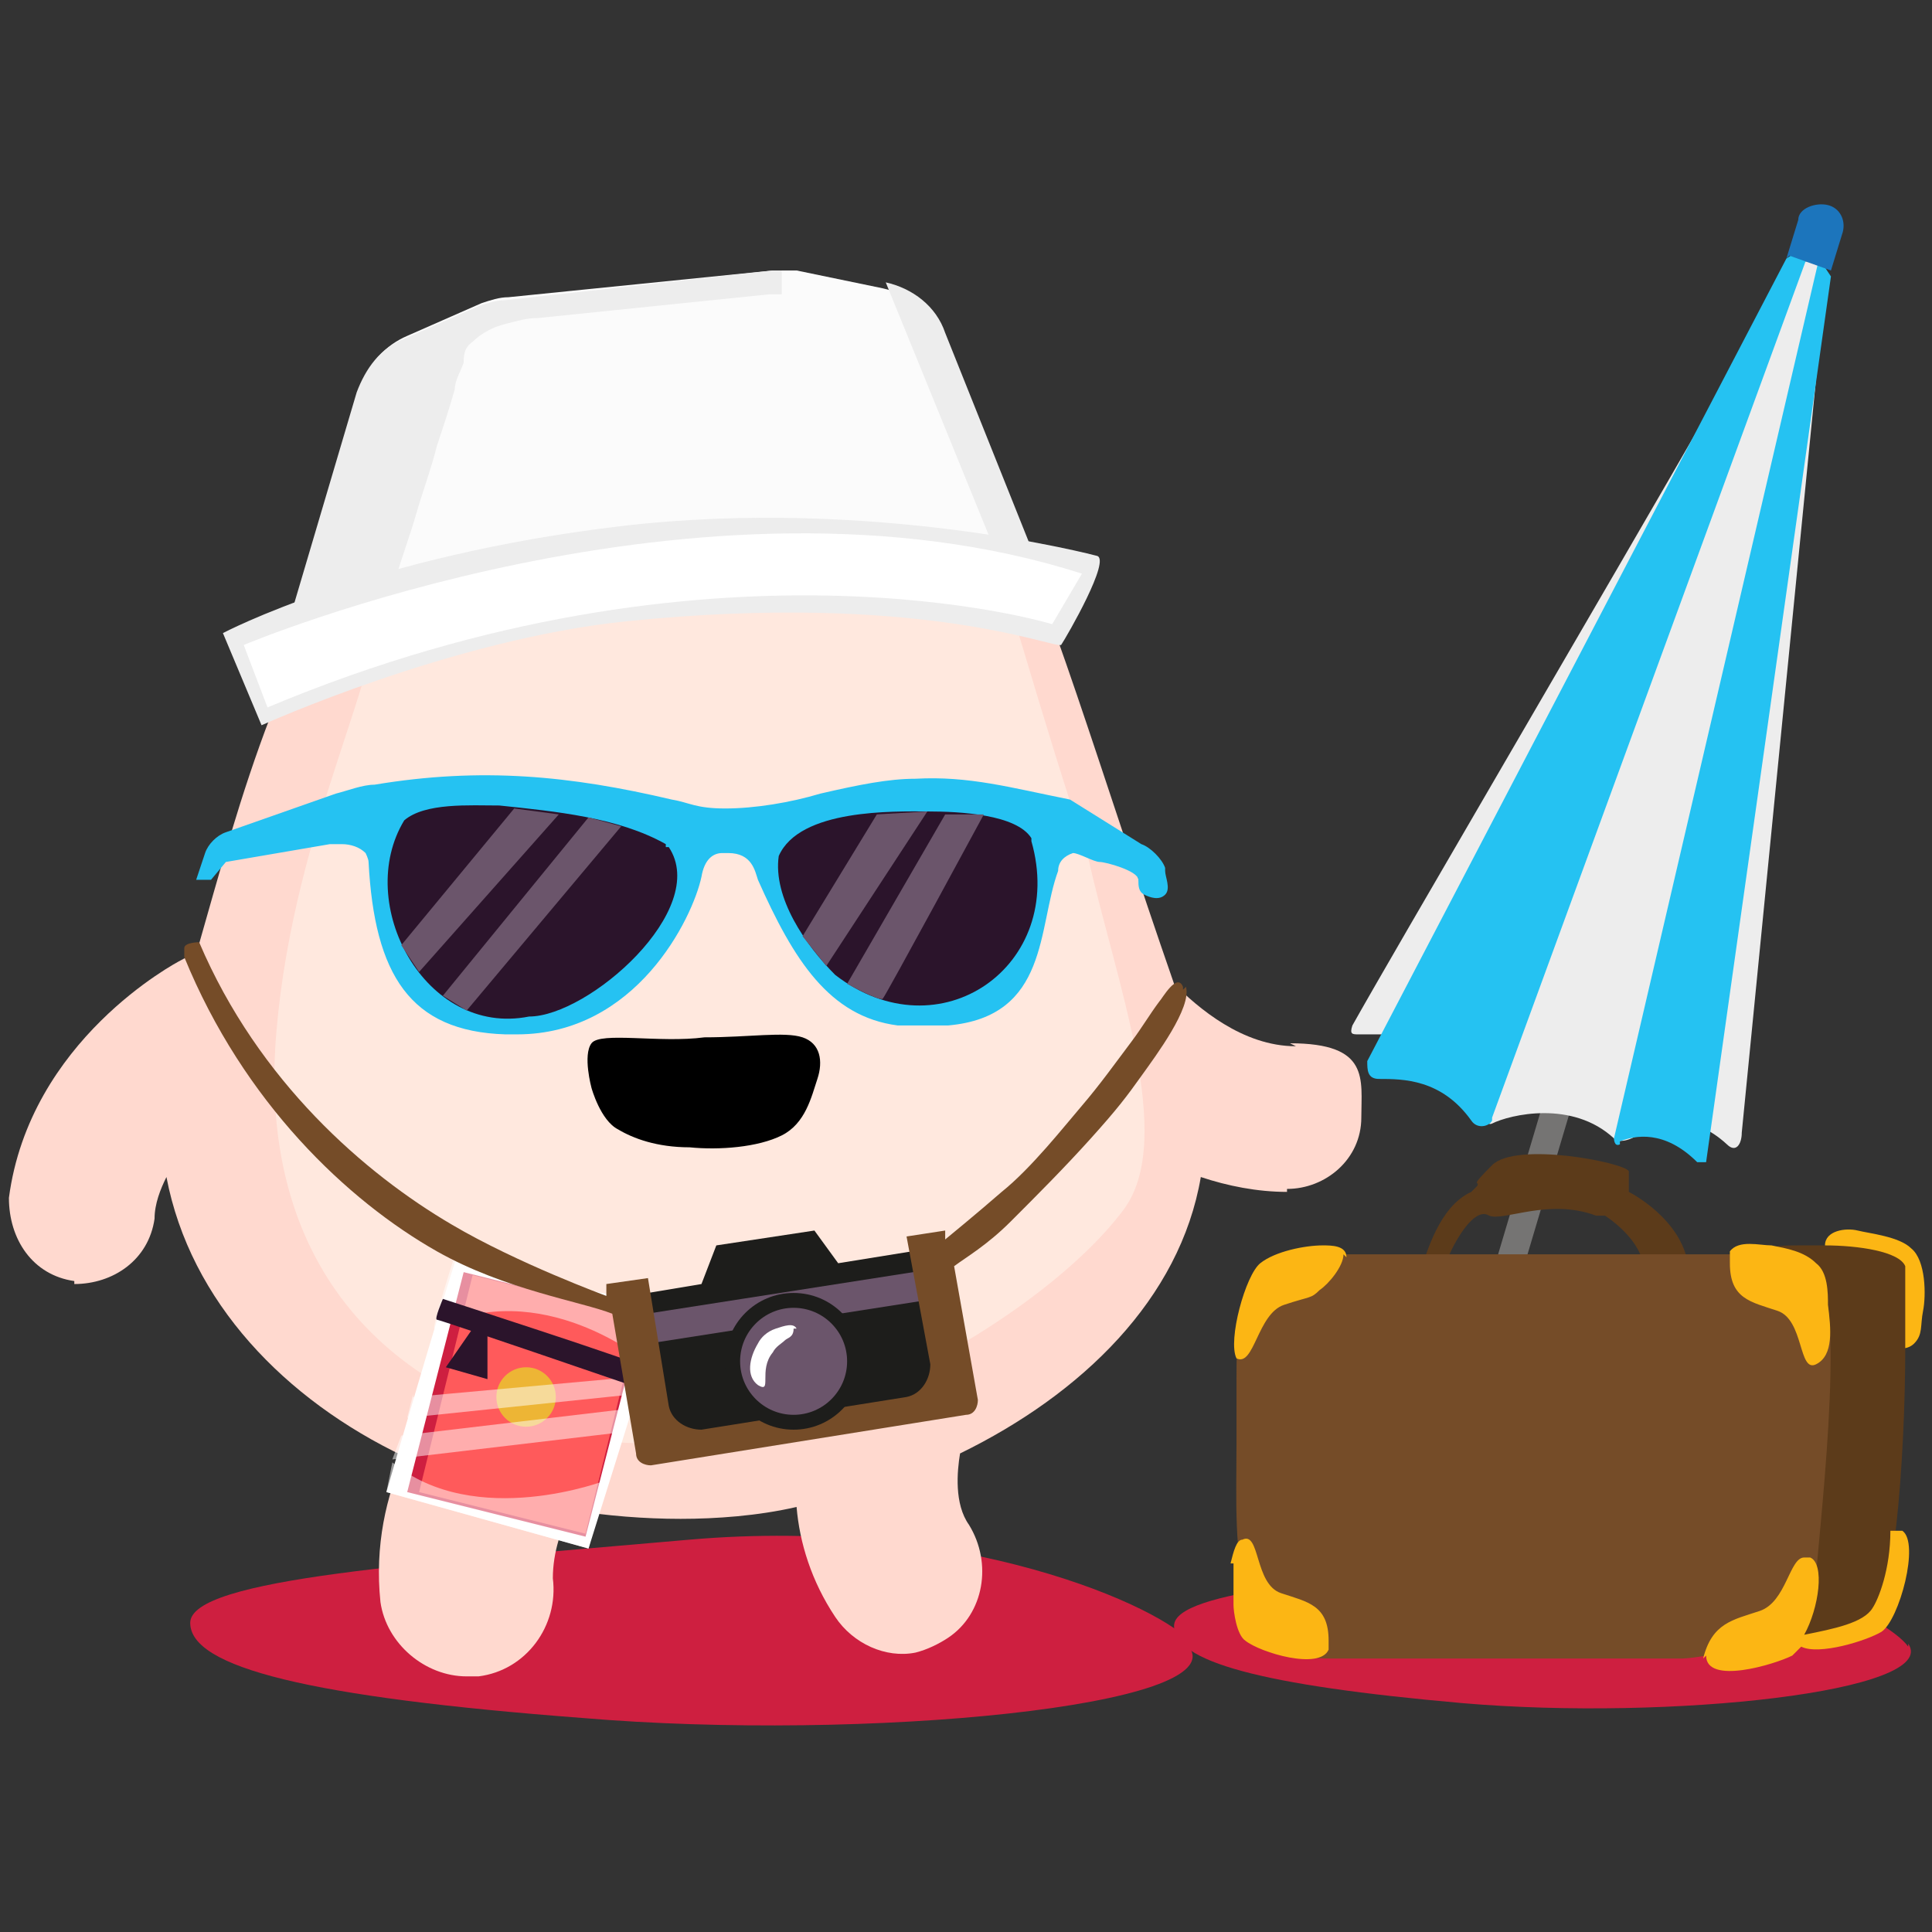 <?xml version="1.0" encoding="UTF-8"?>
<svg id="Lager_1" xmlns="http://www.w3.org/2000/svg" version="1.1" viewBox="0 0 65 65">
  <rect x="0" y="0" width="65" height="65" fill="#333333" stroke="none"/>
  <!-- Generator: Adobe Illustrator 29.1.0, SVG Export Plug-In . SVG Version: 2.1.0 Build 142)  -->
  <defs>
    <style>
      .st0, .st1 {
        fill: none;
      }

      .st2 {
        fill: #6b556b;
      }

      .st3 {
        fill: #1d1d1b;
      }

      .st4 {
        fill: #ff5a5b;
      }

      .st5 {
        fill: #2b142b;
      }

      .st6 {
        fill: #ffd9cf;
      }

      .st7 {
        fill: #ce1f40;
      }

      .st8 {
        fill: #fcb614;
      }

      .st9, .st10 {
        fill: #fff;
      }

      .st11 {
        fill: #b8b7b5;
      }

      .st11, .st10 {
        isolation: isolate;
        opacity: .5;
      }

      .st12 {
        fill: #edb535;
      }

      .st13 {
        fill: #754c28;
      }

      .st14 {
        fill: #fbfbfb;
      }

      .st1 {
        stroke: #6b556b;
        stroke-miterlimit: 10;
      }

      .st15 {
        fill: #ededed;
      }

      .st16 {
        fill: #1c75bc;
      }

      .st17 {
        fill: #25c2f2;
      }

      .st18 {
        fill: #ffe8de;
      }

      .st19 {
        fill: #5c3b1a;
      }
    </style>
  </defs>
  <path class="st7" d="M40,55.4c1.5,2-10.9,3.2-20.4,2.4-9.2-.7-13.2-1.7-13.2-3.2s7.7-2,16.8-2.8c9.2-.8,16,2.3,16.9,3.5h0Z"/>
  <path class="st6" d="M43.6,35.2c-1.8,0-3.3-1.3-4.1-2.1-2.5-7.2-4.2-13.1-6.1-17l-22,.3c-.4,1.5-2.3,7.7-2.3,7.7-1,2.6-1.7,5.2-2.5,8-.2,0-.3.1-.5.2-.2.1-5.1,2.7-5.8,8,0,1.4.8,2.6,2.2,2.8h0c0,.1,0,.1,0,.1,1.3,0,2.5-.8,2.7-2.2,0-.5.2-1,.4-1.4.8,4.2,4,7.5,8,9.4-.6,1.3-1,3-.8,4.9.2,1.4,1.5,2.5,2.9,2.5h0c0,0,.4,0,.4,0,1.6-.2,2.7-1.7,2.5-3.3,0-.9.3-1.7.6-2.3,1.2.2,2.5.3,3.7.3s2.6-.1,3.9-.4c.1,1.2.5,2.5,1.3,3.7.6.9,1.7,1.4,2.7,1.2h0c.4-.1.8-.3,1.1-.5,1.2-.8,1.5-2.5.7-3.8-.5-.7-.4-1.8-.3-2.4,4.1-2,7.4-5.2,8.1-9.3.9.3,1.9.5,2.9.5h0c0-.1,0-.1,0-.1,1.3,0,2.5-1,2.5-2.4,0-1.3.3-2.5-2.4-2.5Z"/>
  <path class="st18" d="M12.8,19.6c.2,2.9-2.9,8.1-3.5,15.1-.6,7,2.8,11.8,9.5,13.5,6.7,1.8,16.1-3.6,19-7.5,1.8-2.4-.3-7.8-1.2-11.9-1.7-5.1-2.8-9.3-3.9-12.5l-20,3.3h.1Z"/>
  <path d="M19.9,36.6s-.3-1.1,0-1.5,2.3,0,3.8-.2c1.5,0,2.7-.2,3.3,0s.7.8.5,1.4c-.2.6-.4,1.5-1.2,1.9-.8.4-2.1.5-3.1.4-1.1,0-1.9-.3-2.4-.6-.6-.3-.9-1.4-.9-1.4h0Z"/>
  <path class="st11" d="M48.2,49.6L60.7,7.6l.9.3-12.5,42s-.9-.3-.9-.3Z"/>
  <path class="st15" d="M60.7,8.8c-.3,0-.5,0-.7.3h0l-2.1,4c-4.2,7.3-11,18.9-12.4,21.4-.1.3,0,.3.2.3h1l-.2.3c-.2.4,0,.8.5.8.8,0,1.7,0,2.7,1.4.2.2.3.6.5.5.6-.3,2.7-.8,4.1.5.2.2.7,0,.9-.2.6-.4,1.7-.7,2.9.4.3.3.5,0,.5-.4l2.8-28.4v-.7l-.6-.2Z"/>
  <path class="st17" d="M50.2,37.6l10.8-29.5-.9.6-14.1,27c0,.3,0,.6.4.6.8,0,2.1,0,3.1,1.4.2.3.6.2.7,0h0ZM54.5,38.4c.5-.2,1.5-.4,2.6.7h.3l4.2-29.8-.4-.6-6.9,29.6s0,.3.2.2h0Z"/>
  <path class="st16" d="M60.1,8.7l.4-1.3c0-.4.6-.6,1-.5s.6.5.5.9l-.4,1.3-1.4-.5h0Z"/>
  <path class="st7" d="M64.2,55.3c1.1,1.6-8,2.6-15,2-6.8-.6-9.7-1.4-9.7-2.6s5.7-1.6,12.3-2.2c6.8-.6,11.7,1.9,12.4,2.9h0Z"/>
  <path class="st0" d="M50.1,40.8c.5.2,2-.6,3.6,0h.3c.3.2.5.5.7.9h-5.4c0-.3.3-.6.8-.9h0Z"/>
  <path class="st8" d="M62,43.8c-.2-.3-.2-.7-.3-1.1s-.3-.5-.3-.8c0-.5.7-.6,1.1-.5s1.4.2,1.8.6c.5.4.5,1.6.4,2.1s0,.8-.3,1.1c-.4.4-1.2,0-1.5-.2-.5-.3-.8-.8-1-1.3h0Z"/>
  <g>
    <path class="st19" d="M60.6,41.9c-.9,0-1.5,0-2.1.8s-.5.9-.6,1.4c-.5,1.6-1.3,3.2-1.4,4.8s0,3.4.9,4.6c.4.9.9,1.1,1.8,1.3s1.1.4,1.4.3c1-.2,2.4-.6,2.7-1,.2-.2.3-1.3.5-2.8.2-1.8.3-4.1.3-5.9v-2.8c-.2-.5-1.6-.7-2.7-.7s-.5,0-.7,0h-.1Z"/>
    <path class="st19" d="M54.8,40h0v-.6c-.2-.3-3.8-1-4.6-.2s-.4.5-.5.7c0,0,0,0-.2.2-1.1.5-1.5,2.1-1.7,2.6h.8c0-.3.9-2.2,1.5-1.8.5.2,2-.6,3.6,0h.3c.3.2,1.4,1,1.3,2l1.5-.3c-.2-1.6-2-2.5-2-2.5h0Z"/>
  </g>
  <path class="st13" d="M60.9,52.7c-.4,2-2.5,3-4.3,3.1h-11.7c-.6,0-.8,0-1.2-.2-.2,0-.4,0-.5-.2-.2,0-.3-.3-.4-.4-.2,0-.4-.2-.5-.4-.2-.2-.2-.4-.3-.6-.5-1.7-.4-3.6-.4-5.4v-2.2c0-.7,0-1.4.2-2.2s.5-1.1,1-1.5c.2-.2.5-.4.7-.5.3,0,.6,0,.9,0h15.1c.4,0,1.3.4,1.6.7,1.1.7,0,9.4,0,10.2,0,0-.2-.3-.2-.3Z"/>
  <path class="st8" d="M61.1,42.5c-.4-.4-1-.5-1.5-.6-.4,0-1.1-.2-1.4.2v.4c0,1.2.7,1.3,1.6,1.6.9.3.7,2.1,1.3,1.8s.5-1.2.4-2c0-.4,0-1.1-.4-1.4ZM45.3,42.3h0c0-.4-.5-.4-.8-.4-.6,0-1.6.2-2.1.6-.5.4-1.1,2.6-.8,3.2h0c.6.3.7-1.5,1.6-1.8s.9-.2,1.2-.5c.3-.2.8-.8.8-1.2h0Z"/>
  <path class="st8" d="M57.4,55.7c0,1,2.3.3,2.9,0l.3-.3c.6.3,2.2-.2,2.7-.5.6-.4,1.3-3,.7-3.4h-.4c0,1.3-.4,2.3-.6,2.6-.3.5-1.3.7-2.3.9.5-.9.7-2.4.2-2.6h-.2c-.5,0-.6,1.5-1.5,1.8s-1.6.4-1.9,1.6h0ZM41.5,52.6c0,.2,0,.5,0,.6,0,.3,0,.6,0,.8s.1,1,.4,1.2c.5.4,2.5,1,2.8.3v-.3c0-1.2-.7-1.3-1.6-1.6-.9-.3-.7-2.1-1.3-1.8-.2,0-.3.4-.4.8Z"/>
  <path class="st14" d="M9.2,23l3-10c.2-.8.8-1.4,1.5-1.7l2.5-1.1c.3-.1.6-.2.9-.2l8.9-.9h.8l2.9.6c.9.2,1.7.8,2,1.7l3.8,9.5s-11.7-4.2-26.3,2.2h0Z"/>
  <path class="st15" d="M26.3,9.8h0v-.7h-.3l-9,1c-.3,0-.6.1-.9.2l-2.5,1.1c-.8.3-1.3,1-1.6,1.8l-2.9,9.8s0,.1.1.1c2.3-1,1.2-.3,3.4-1.2h0l.2-.7c.2-.5.4-1.1.5-1.7.2-.7.5-1.5.7-2.2s.5-1.5.7-2.3c.2-.6.4-1.2.6-1.9,0-.3.2-.6.3-.9,0-.2,0-.5.3-.7.3-.3.7-.5,1.1-.6s.7-.2,1.1-.2l7.8-.8h.4,0ZM31.8,11.2c-.3-.9-1.1-1.5-2-1.7l4.4,10.8c.9.2,1.4.4,1.4.4l-3.8-9.5h0Z"/>
  <path class="st15" d="M35.7,21.7h0c.2-.3,1.7-2.9,1.2-3,0,0-7.5-2-16-1s-13.4,3.6-13.4,3.6l1.3,3.1s6.4-2.9,12.3-3.5c9.8-1,14.3.9,14.6.8Z"/>
  <path class="st9" d="M8.2,21.7s15.4-6.5,28.2-2.4l-1,1.7s-11.4-3.5-26.4,2.8l-.8-2.1Z"/>
  <path class="st17" d="M39.2,29.2c-.1-.3-.5-.7-.8-.8l-2.4-1.5c-2-.4-3.4-.8-5.2-.7-.9,0-1.9.2-3.2.5-1,.3-2.2.5-3.2.5s-1.2-.2-1.8-.3c-3.4-.8-6.4-1.1-10-.5-.4,0-.9.2-1.3.3l-3.7,1.3c-.3.1-.6.4-.7.7l-.3.9h.5l.5-.6,3.5-.6h.4c.3,0,.6.1.8.3,0,0,.1.2.1.3.2,3.8,1.4,5.7,4.6,5.8h.4c4,0,5.9-3.9,6.2-5.3.1-.6.4-.8.7-.8h.2c.8,0,.9.6,1,.9,1.2,2.7,2.4,4.6,4.7,4.9h1.7c3.4-.3,3-3.3,3.7-5.2,0-.3.2-.5.5-.6.2,0,.7.3.9.3.2,0,1.3.3,1.3.6,0,.2,0,.4.2.5.2.1.5.2.7,0s0-.6,0-.8c0,0,0,0,0-.1Z"/>
  <g>
    <path class="st5" d="M34.7,28.2c-.5-.8-2.4-.9-3.5-.9s-4.3-.1-5,1.5c-.2,1.4.9,3,1.9,4,3.5,2.7,7.8-.3,6.6-4.5h0Z"/>
    <path class="st5" d="M22.4,28.4c-1.6-.9-3.7-1.1-5.6-1.3-1,0-2.5-.1-3.2.5-1.7,2.8.7,7.3,4.2,6.6,2,0,6.1-3.6,4.7-5.7h-.1Z"/>
  </g>
  <path class="st9" d="M19.8,52.1l-6.8-1.9s2.6-9,2.6-8.5c1.8,1.7,6.8,2.1,6.8,2.1,0,0-2.6,8.3-2.6,8.3Z"/>
  <path class="st7" d="M15.6,42.8l6,1.5-1.9,7.4-6-1.5,1.9-7.4h0Z"/>
  <path class="st4" d="M19.7,51.6l-5.6-1.4,1.8-7.3,5.6,1.4-1.8,7.3Z"/>
  <circle class="st12" cx="17.7" cy="47" r="1"/>
  <path class="st10" d="M15.5,41.6s1.9,1.7,6.8,2.3l-.6,1.9s-3.5-2.9-7.1-1.1c0-.3.9-3.1.9-3.1h0ZM13.2,49.2l-.2,1,6.8,1.9.6-2.3s-4.4,1.7-7.2-.6h0ZM13.2,49.1l.3-.8,7.6-.9-.3.8-7.6.9h0ZM13.9,46.9l-.2.8,7.7-.8.2-.6-7.7.7h0Z"/>
  <path class="st5" d="M14.9,43.7s-.3.7-.2.7,6.8,2.3,6.8,2.3c0,0,.2-.6.2-.7s-6.8-2.3-6.8-2.3Z"/>
  <polygon class="st5" points="16.4 46.4 15 46 15.9 44.7 16.4 44.8 16.4 46.4"/>
  <path class="st3" d="M28.2,42.5l-.8-1.1-3.3.5-.5,1.3-2.4.4.7,5.3,10.6-1.6-1.2-5.3-3.1.5Z"/>
  <path class="st1" d="M21.8,44.7l9.6-1.5"/>
  <path class="st13" d="M39.8,33.3s0,0,0-.1c-.2-.5-.7.4-.8.5-.3.4-.6.9-.9,1.3-.6.8-1.1,1.5-1.7,2.2s-1.7,2.1-2.7,2.9c-.8.7-1.9,1.6-1.9,1.6v-.3s-1.3.2-1.3.2l.8,4.3c0,.5-.3,1-.8,1.1l-6.9,1.1c-.5,0-1-.3-1.1-.8l-.7-4.3-1.4.2v.4c0,0-3-1.1-5.2-2.4-2.9-1.7-6.5-4.8-8.5-9.5,0,0-.5,0-.5.2v.3c2,4.9,5.5,8.2,8.5,9.9,2.3,1.3,4.9,1.7,5.9,2.1l.8,4.7c0,.3.3.4.5.4l10.6-1.7c.3,0,.4-.3.4-.5l-.8-4.5c.4-.3,1.1-.7,1.9-1.5.9-.9,1.8-1.8,2.7-2.8s1.2-1.4,1.7-2.1,1.7-2.3,1.5-3Z"/>
  <circle class="st3" cx="26.7" cy="45.8" r="2.3"/>
  <circle class="st2" cx="26.7" cy="45.8" r="1.8"/>
  <path class="st9" d="M26.7,44.7c0,.3-.2.3-.3.4s-.3.2-.4.4c-.5.6,0,1.4-.5,1.1-.4-.3-.3-.9,0-1.4.1-.2.3-.4.6-.5s.6-.2.7,0Z"/>
  <polygon class="st2" points="17.3 27.2 13.5 31.8 14.1 32.7 18.8 27.4 17.3 27.2"/>
  <polygon class="st2" points="19.8 27.5 20.9 27.8 15.7 34 14.9 33.5 19.8 27.5"/>
  <polygon class="st2" points="29.5 27.4 27 31.5 27.8 32.5 31.2 27.3 29.5 27.4"/>
  <path class="st2" d="M31.8,27.4l-3.3,5.7s1.1.6,1.2.5,3.4-6.2,3.4-6.2c0,0-1.3,0-1.3,0Z"/>
</svg>